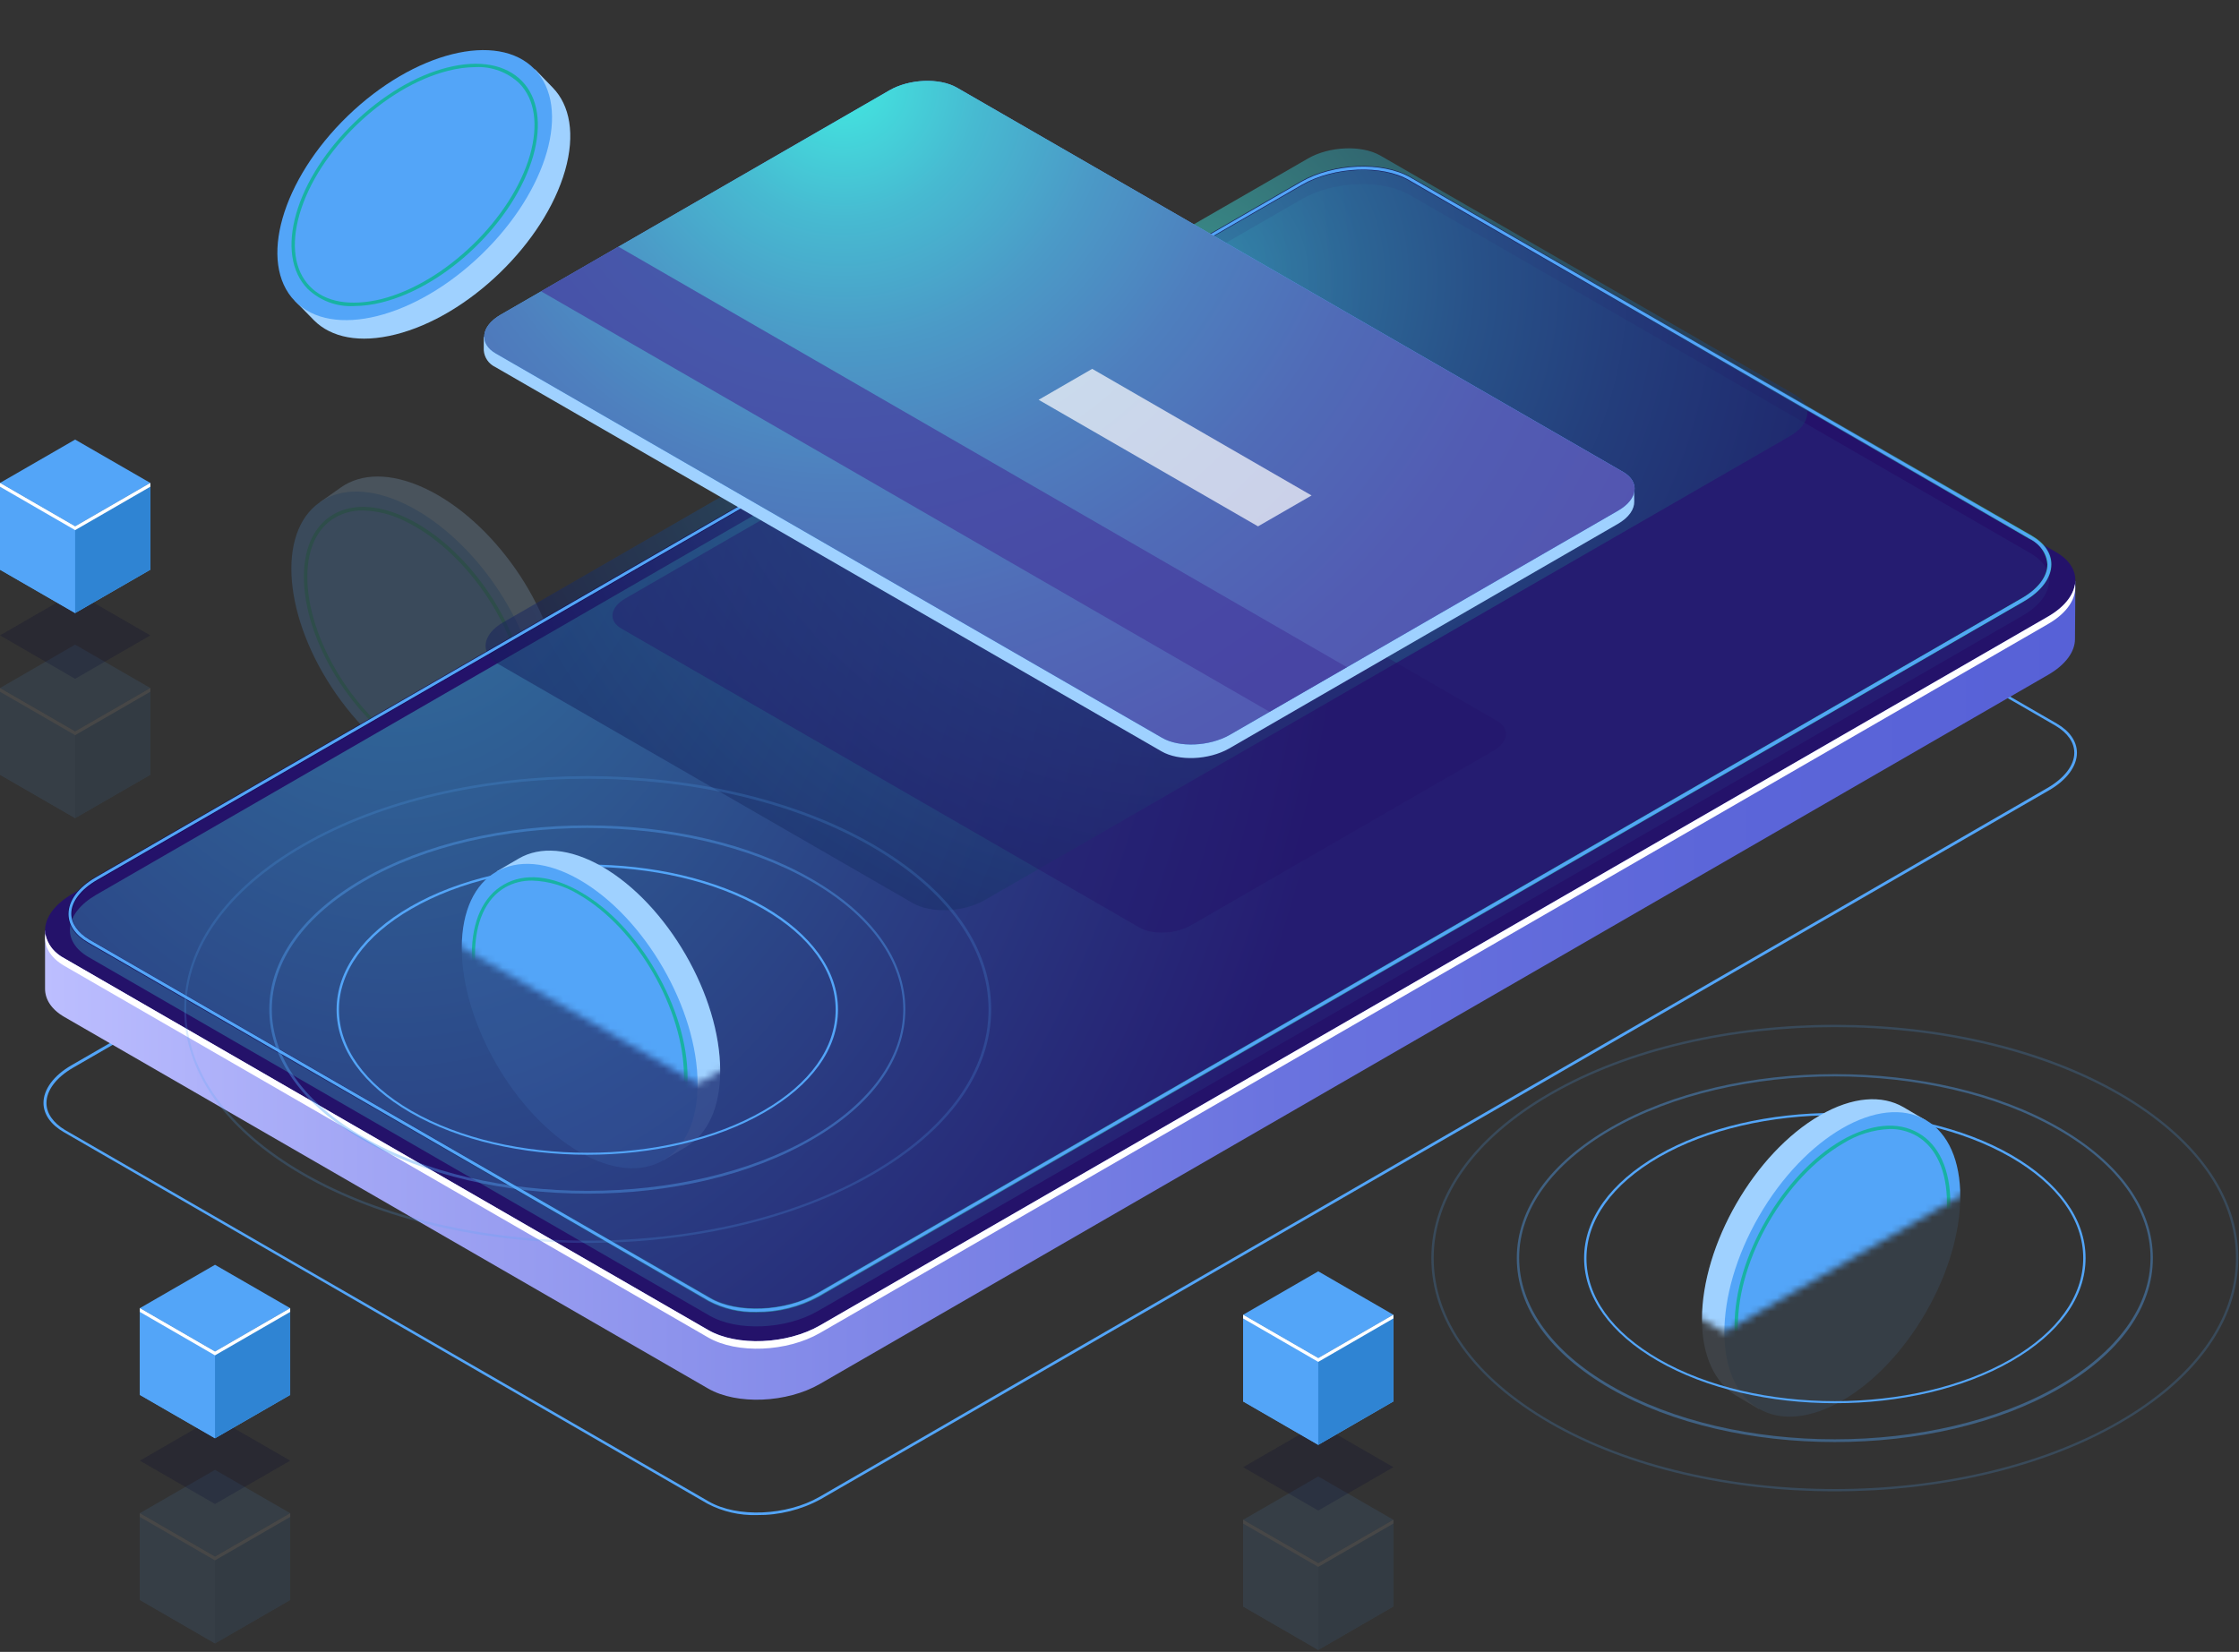 <?xml version="1.0" encoding="UTF-8"?> <svg xmlns="http://www.w3.org/2000/svg" width="332" height="245" viewBox="0 0 332 245" fill="none"><rect x="0" y="0" width="332" height="245" fill="#333333" stroke="none"/> <g opacity="0.2"> <path d="M83.01 101.116C82.06 90.006 73.11 77.166 63.01 72.426C57.95 70.056 53.57 70.176 50.57 72.276L47.44 74.486H48.44C46.89 76.756 46.15 79.976 46.49 83.966C47.44 95.076 56.39 107.966 66.49 112.656C69.319 114.153 72.558 114.69 75.72 114.186V115.076L78.9 112.836L79.02 112.746C81.92 110.606 83.48 106.586 83.01 101.116Z" fill="#9FD1FF"></path> <path d="M75.715 115.063C82.184 110.551 81.095 97.813 73.283 86.61C65.471 75.407 53.893 69.982 47.424 74.493C40.955 79.004 42.044 91.743 49.857 102.946C57.669 114.149 69.246 119.574 75.715 115.063Z" fill="#53A5F8"></path> <path d="M69.309 114.386C67.109 114.326 64.95 113.786 62.979 112.806C53.979 108.596 45.979 97.116 45.139 87.226C44.729 82.376 46.059 78.616 48.909 76.636C51.759 74.656 55.739 74.696 60.149 76.756C69.149 80.976 77.149 92.446 77.989 102.336C78.399 107.186 77.069 110.946 74.219 112.936C72.772 113.917 71.057 114.424 69.309 114.386ZM53.829 75.706C52.178 75.673 50.557 76.152 49.189 77.076C46.499 78.946 45.239 82.546 45.639 87.206C46.469 96.946 54.349 108.206 63.189 112.386C67.429 114.386 71.239 114.386 73.939 112.556C76.639 110.726 77.889 107.076 77.489 102.416C76.659 92.676 68.779 81.416 59.939 77.236C58.038 76.288 55.953 75.766 53.829 75.706Z" fill="#18B2A3"></path> </g> <path d="M112.219 224.707C109.682 224.781 107.169 224.202 104.919 223.027L9.449 167.907C7.529 166.797 6.449 165.257 6.449 163.577C6.449 161.577 7.959 159.507 10.609 157.987L192.729 52.877C197.679 50.017 205.199 49.707 209.499 52.187L304.969 107.307C306.889 108.417 307.969 109.957 307.969 111.647C307.969 113.647 306.459 115.707 303.809 117.227L121.689 222.357C118.785 223.935 115.525 224.744 112.219 224.707ZM202.219 50.897C198.983 50.867 195.793 51.662 192.949 53.207L10.839 158.357C8.329 159.807 6.889 161.717 6.889 163.597C6.889 165.127 7.889 166.537 9.649 167.597L105.129 222.707C109.309 225.117 116.649 224.807 121.489 222.017L303.579 116.877C306.089 115.427 307.579 113.517 307.579 111.647C307.579 110.107 306.579 108.697 304.819 107.647L209.309 52.547C207.117 51.406 204.669 50.844 202.199 50.917L202.219 50.897Z" fill="#53A5F8"></path> <path d="M307.74 86.176L294.02 88.546L209.39 39.706C205.15 37.246 197.73 37.556 192.83 40.386L30.93 133.866L6.68 138.036V146.636C6.68 148.206 7.6 149.706 9.54 150.826L105.01 205.946C109.26 208.396 116.68 208.086 121.58 205.256L303.68 100.096C306.32 98.576 307.68 96.636 307.68 94.776L307.74 86.176Z" fill="url(#paint0_linear_343_304)"></path> <path d="M105.02 197.266L9.55 142.136C5.3 139.686 5.84 135.406 10.741 132.576L192.83 27.446C197.73 24.616 205.15 24.306 209.39 26.756L304.87 81.886C309.11 84.336 308.58 88.616 303.68 91.446L121.59 196.576C116.69 199.406 109.31 199.706 105.02 197.266Z" fill="#24126A"></path> <path d="M303.68 91.446L121.59 196.576C116.69 199.406 109.27 199.716 105.02 197.266L9.55 142.136C8.832 141.792 8.204 141.286 7.715 140.658C7.226 140.03 6.889 139.297 6.73 138.516C6.47 140.286 7.39 142.006 9.55 143.256L105.02 198.376C109.27 200.826 116.69 200.526 121.59 197.696L303.68 92.556C306.62 90.866 307.97 88.646 307.68 86.616C307.43 88.316 306.09 90.056 303.68 91.446Z" fill="white"></path> <path d="M105.21 195.127L13.14 141.957C9.03 139.577 9.55 135.437 14.29 132.697L193 29.547C197.75 26.806 204.92 26.547 209 28.887L301.08 82.056C305.18 84.427 304.67 88.567 299.92 91.306L121.24 194.467C116.5 197.197 109.31 197.497 105.21 195.127Z" fill="url(#paint1_radial_343_304)"></path> <path style="mix-blend-mode:lighten" opacity="0.5" d="M135.334 133.934L73.852 98.466C71.107 96.885 71.455 94.124 74.62 92.297L193.958 23.502C197.13 21.675 201.918 21.501 204.643 23.055L266.151 58.536C268.889 60.117 268.549 62.878 265.377 64.706L146.039 133.487C142.873 135.314 138.072 135.515 135.334 133.934Z" fill="url(#paint2_radial_343_304)"></path> <path style="mix-blend-mode:lighten" opacity="0.8" d="M112.17 194.647C109.699 194.716 107.251 194.151 105.06 193.007L12.99 139.837C11.11 138.747 10.07 137.227 10.07 135.557C10.07 133.557 11.55 131.557 14.14 130.067L192.86 26.917C197.67 24.137 205 23.837 209.18 26.257L301.25 79.427C303.14 80.517 304.18 82.027 304.18 83.697C304.18 85.697 302.69 87.697 300.1 89.197L121.39 192.347C118.563 193.885 115.389 194.676 112.17 194.647ZM105.36 192.497C109.36 194.817 116.44 194.497 121.09 191.837L299.81 88.707C302.21 87.327 303.58 85.507 303.58 83.707C303.518 82.903 303.243 82.131 302.782 81.47C302.322 80.809 301.693 80.283 300.96 79.947L208.88 26.777C204.88 24.457 197.81 24.777 193.15 27.437L14.44 130.587C12.04 131.967 10.66 133.787 10.66 135.587C10.66 137.037 11.59 138.377 13.29 139.357L105.36 192.497Z" fill="url(#paint3_linear_343_304)"></path> <path d="M112.17 194.557C109.716 194.624 107.286 194.063 105.11 192.927L13.04 139.757C11.18 138.687 10.16 137.197 10.16 135.557C10.16 133.557 11.63 131.627 14.16 130.147L192.9 26.997C197.7 24.227 204.98 23.927 209.14 26.327L301.21 79.507C303.06 80.577 304.09 82.067 304.09 83.697C304.09 85.697 302.62 87.637 300.09 89.117L121.31 192.267C118.506 193.791 115.361 194.579 112.17 194.557ZM105.32 192.557C109.32 194.887 116.46 194.557 121.14 191.887L299.85 88.757C302.28 87.357 303.67 85.517 303.67 83.697C303.67 82.217 302.67 80.857 301 79.857L208.93 26.707C204.93 24.377 197.79 24.707 193.11 27.367L14.39 130.507C11.97 131.907 10.57 133.747 10.57 135.507C10.57 136.997 11.57 138.357 13.24 139.357L105.32 192.557Z" fill="#53A5F8"></path> <g opacity="0.1"> <path d="M195.47 231.836L184.33 225.406V238.266L195.47 244.706L206.61 238.266V225.406L195.47 231.836Z" fill="#53A5F8"></path> <path d="M195.47 244.706L184.33 238.266V225.406L195.47 231.836V244.706Z" fill="#53A5F8"></path> <path d="M206.611 238.266L195.471 244.706V231.836L206.611 225.406V238.266Z" fill="#2F84D3"></path> <path d="M195.47 231.837L184.33 225.407L195.47 218.977L206.61 225.407L195.47 231.837Z" fill="#53A5F8"></path> <path d="M195.47 231.836L184.33 225.406V225.966L195.47 232.396L206.61 225.966V225.406L195.47 231.836Z" fill="white"></path> </g> <path opacity="0.2" d="M195.47 224.037L184.33 217.607L195.47 211.177L206.61 217.607L195.47 224.037Z" fill="#03002D"></path> <path d="M195.47 201.426L184.33 194.996V207.856L195.47 214.296L206.61 207.856V194.996L195.47 201.426Z" fill="#53A5F8"></path> <path d="M195.47 214.296L184.33 207.856V194.996L195.47 201.426V214.296Z" fill="#53A5F8"></path> <path d="M206.611 207.856L195.471 214.296V201.426L206.611 194.996V207.856Z" fill="#2F84D3"></path> <path d="M195.47 201.427L184.33 194.997L195.47 188.557L206.61 194.997L195.47 201.427Z" fill="#53A5F8"></path> <path d="M195.47 201.426L184.33 194.996V195.546L195.47 201.986L206.61 195.546V194.996L195.47 201.426Z" fill="white"></path> <g opacity="0.1"> <path d="M31.88 230.866L20.74 224.426V237.296L31.88 243.736L43.03 237.296V224.426L31.88 230.866Z" fill="#53A5F8"></path> <path d="M31.88 243.736L20.74 237.296V224.426L31.88 230.866V243.736Z" fill="#53A5F8"></path> <path d="M43.031 237.296L31.881 243.736V230.866L43.031 224.426V237.296Z" fill="#2F84D3"></path> <path d="M31.88 230.866L20.74 224.426L31.88 217.996L43.03 224.426L31.88 230.866Z" fill="#53A5F8"></path> <path d="M31.88 230.866L20.74 224.426V224.986L31.88 231.426L43.03 224.986V224.426L31.88 230.866Z" fill="white"></path> </g> <path opacity="0.2" d="M31.88 223.066L20.74 216.636L31.88 210.196L43.03 216.636L31.88 223.066Z" fill="#03002D"></path> <path d="M31.88 200.457L20.74 194.017V206.887L31.88 213.317L43.03 206.887V194.017L31.88 200.457Z" fill="#53A5F8"></path> <path d="M31.88 213.317L20.74 206.887V194.017L31.88 200.457V213.317Z" fill="#53A5F8"></path> <path d="M43.031 206.887L31.881 213.317V200.457L43.031 194.017V206.887Z" fill="#2F84D3"></path> <path d="M31.88 200.456L20.74 194.016L31.88 187.586L43.03 194.016L31.88 200.456Z" fill="#53A5F8"></path> <path d="M31.88 200.457L20.74 194.017V194.577L31.88 201.017L43.03 194.577V194.017L31.88 200.457Z" fill="white"></path> <g opacity="0.1"> <path d="M11.14 108.477L0 102.047V114.907L11.14 121.337L22.29 114.907V102.047L11.14 108.477Z" fill="#53A5F8"></path> <path d="M11.14 121.337L0 114.907V102.047L11.14 108.477V121.337Z" fill="#53A5F8"></path> <path d="M22.291 114.907L11.141 121.337V108.477L22.291 102.047V114.907Z" fill="#2F84D3"></path> <path d="M11.14 108.476L0 102.046L11.14 95.606L22.29 102.046L11.14 108.476Z" fill="#53A5F8"></path> <path d="M11.14 108.477L0 102.047V102.597L11.14 109.037L22.29 102.597V102.047L11.14 108.477Z" fill="white"></path> </g> <path opacity="0.2" d="M11.14 100.677L0 94.237L11.14 87.807L22.29 94.237L11.14 100.677Z" fill="#03002D"></path> <path d="M11.14 78.066L0 71.626V84.496L11.14 90.926L22.29 84.496V71.626L11.14 78.066Z" fill="#53A5F8"></path> <path d="M11.14 90.926L0 84.496V71.626L11.14 78.066V90.926Z" fill="#53A5F8"></path> <path d="M22.291 84.496L11.141 90.926V78.066L22.291 71.626V84.496Z" fill="#2F84D3"></path> <path d="M11.14 78.066L0 71.626L11.14 65.196L22.29 71.626L11.14 78.066Z" fill="#53A5F8"></path> <path d="M11.14 78.066L0 71.626V72.186L11.14 78.626L22.29 72.186V71.626L11.14 78.066Z" fill="white"></path> <path opacity="0.4" d="M168.9 137.536L92.16 93.236C90.16 92.086 90.43 90.096 92.72 88.766L137.49 62.926C139.77 61.596 143.24 61.456 145.22 62.606L221.96 106.906C223.96 108.056 223.69 110.056 221.4 111.376L176.64 137.216C174.31 138.546 170.88 138.706 168.9 137.536Z" fill="#24126A"></path> <path d="M242.31 72.446L241.03 72.286C240.889 72.181 240.742 72.085 240.59 71.996L141.8 14.996C139.25 13.526 134.8 13.706 131.8 15.416L74.17 48.686C73.495 49.058 72.897 49.557 72.41 50.156L71.731 49.956V51.956C71.772 52.483 71.951 52.991 72.252 53.426C72.552 53.862 72.962 54.21 73.441 54.436L172.23 111.436C174.79 112.916 179.23 112.726 182.23 111.026L239.89 77.706C241.54 76.756 242.36 75.526 242.33 74.376L242.31 72.446Z" fill="#9FD1FF"></path> <path d="M172.31 109.426L73.52 52.426C70.97 50.956 71.29 48.376 74.24 46.676L131.87 13.406C134.82 11.696 139.28 11.516 141.87 12.986L240.66 69.986C243.21 71.456 242.89 74.036 239.94 75.736L182.31 109.016C179.31 110.706 174.86 110.906 172.31 109.426Z" fill="#53A5F8"></path> <path d="M172.31 109.426L73.52 52.426C70.97 50.956 71.29 48.376 74.24 46.676L131.87 13.406C134.82 11.696 139.28 11.516 141.87 12.986L240.66 69.986C243.21 71.456 242.89 74.036 239.94 75.736L182.31 109.016C179.31 110.706 174.86 110.906 172.31 109.426Z" fill="url(#paint4_radial_343_304)"></path> <path opacity="0.7" d="M188.241 105.566L80.211 43.196L91.681 36.576L199.711 98.946L188.241 105.566Z" fill="#453C9E"></path> <path opacity="0.7" d="M186.54 78.066L154.01 59.296L161.95 54.706L194.48 73.486L186.54 78.066Z" fill="white"></path> <path d="M58.65 49.606C69.47 46.906 80.72 36.016 83.79 25.296C85.32 19.926 84.51 15.616 81.96 12.996L79.31 10.256L79.46 11.256C76.96 10.086 73.67 9.866 69.78 10.836C58.96 13.536 47.71 24.426 44.64 35.146C43.628 38.184 43.628 41.468 44.64 44.506L43.76 44.646L46.48 47.426L46.59 47.536C49.11 50.046 53.31 50.946 58.65 49.606Z" fill="#9FD1FF"></path> <path d="M71.42 37.722C81.238 28.227 84.753 15.935 79.27 10.265C73.788 4.596 61.385 7.697 51.566 17.192C41.748 26.686 38.233 38.979 43.716 44.648C49.198 50.317 61.602 47.217 71.42 37.722Z" fill="#53A5F8"></path> <path d="M52.46 45.396C51.199 45.459 49.939 45.262 48.757 44.818C47.576 44.374 46.498 43.693 45.59 42.816C43.18 40.316 42.59 36.376 43.92 31.696C46.65 22.146 56.71 12.426 66.34 10.016C71.06 8.826 74.99 9.556 77.39 12.016C79.79 14.476 80.39 18.456 79.06 23.136C76.31 32.706 66.31 42.436 56.64 44.846C55.274 45.199 53.87 45.384 52.46 45.396ZM70.52 9.956C69.15 9.97 67.786 10.151 66.46 10.496C56.98 12.866 47.09 22.436 44.4 31.836C43.12 36.326 43.66 40.106 45.94 42.466C48.22 44.826 51.94 45.466 56.52 44.366C66 41.986 75.89 32.366 78.58 23.026C79.86 18.526 79.32 14.756 77.04 12.396C76.177 11.567 75.153 10.923 74.032 10.503C72.91 10.083 71.716 9.897 70.52 9.956Z" fill="#18B2A3"></path> <g opacity="0.1"> <path d="M106.792 158.836C106.792 147.686 98.962 134.126 89.302 128.546C84.462 125.756 80.082 125.496 76.921 127.336L73.612 129.266L74.612 129.356C72.871 131.486 71.852 134.636 71.852 138.646C71.852 149.796 79.682 163.356 89.342 168.926C92.032 170.658 95.21 171.472 98.402 171.246L98.332 172.126L101.692 170.126L101.822 170.046C104.892 168.196 106.792 164.316 106.792 158.836Z" fill="#9FD1FF"></path> <path d="M103.441 160.786C103.441 171.936 95.611 176.456 85.961 170.886C76.311 165.316 68.471 151.706 68.471 140.596C68.471 129.486 76.301 124.926 85.961 130.506C95.621 136.086 103.441 149.636 103.441 160.786Z" fill="#53A5F8"></path> </g> <path opacity="0.4" d="M87.09 177.036C75.02 177.036 62.96 174.376 53.78 169.036C44.85 163.886 39.93 157.036 39.93 149.706C39.93 142.376 44.85 135.526 53.78 130.376C72.14 119.766 102.03 119.766 120.39 130.376C129.33 135.536 134.24 142.376 134.24 149.706C134.24 157.036 129.33 163.886 120.4 169.036C111.21 174.376 99.15 177.036 87.09 177.036ZM87.09 122.806C75.09 122.806 63.09 125.436 53.96 130.716C45.13 135.806 40.31 142.566 40.31 149.706C40.31 156.846 45.17 163.646 53.99 168.706C72.26 179.256 101.99 179.256 120.26 168.706C129.08 163.616 133.94 156.856 133.94 149.706C133.94 142.556 129.08 135.766 120.26 130.706C111.09 125.446 99.08 122.806 87.08 122.806H87.09Z" fill="#53A5F8"></path> <path opacity="0.2" d="M87.091 184.346C71.781 184.346 56.471 180.976 44.821 174.256C33.491 167.706 27.311 159.006 27.311 149.706C27.311 140.406 33.541 131.706 44.861 125.206C68.171 111.746 106.101 111.746 129.411 125.206C140.731 131.736 146.971 140.446 146.971 149.706C146.971 158.966 140.731 167.706 129.411 174.216C117.701 180.976 102.391 184.346 87.091 184.346ZM87.091 115.496C71.85 115.496 56.6 118.836 45.001 125.546C33.791 132.016 27.61 140.606 27.61 149.746C27.61 158.886 33.791 167.476 45.001 173.946C68.21 187.356 106.001 187.356 129.191 173.946C140.401 167.466 146.581 158.876 146.581 149.736C146.581 140.596 140.401 132.006 129.191 125.536C117.581 118.846 102.311 115.496 87.081 115.496H87.091Z" fill="#53A5F8"></path> <path d="M87.09 171.266C77.58 171.266 68.09 169.176 60.84 165.006C53.84 160.936 49.91 155.516 49.91 149.746C49.91 143.976 53.79 138.556 60.83 134.486C75.31 126.136 98.83 126.136 113.34 134.486C120.34 138.556 124.26 143.976 124.26 149.746C124.26 155.516 120.38 160.936 113.31 165.006C106.1 169.176 96.59 171.266 87.09 171.266ZM87.09 128.566C77.64 128.566 68.2 130.636 61.01 134.796C54.08 138.796 50.26 144.106 50.26 149.746C50.26 155.386 54.08 160.746 61.01 164.746C75.39 173.046 98.78 173.046 113.16 164.746C120.1 160.746 123.91 155.426 123.91 149.746C123.91 144.066 120.1 138.796 113.16 134.796C105.97 130.636 96.53 128.566 87.09 128.566Z" fill="#53A5F8"></path> <mask id="mask0_343_304" style="mask-type:luminance" maskUnits="userSpaceOnUse" x="59" y="86" width="56" height="75"> <path d="M114.461 154.417L103.481 160.747L59.711 135.477V86.887L114.461 118.497V154.417Z" fill="white"></path> </mask> <g mask="url(#mask0_343_304)"> <path d="M106.792 158.836C106.792 147.686 98.962 134.126 89.302 128.546C84.462 125.756 80.082 125.496 76.921 127.336L73.612 129.266L74.612 129.356C72.871 131.486 71.852 134.636 71.852 138.646C71.852 149.796 79.682 163.356 89.342 168.926C92.032 170.658 95.21 171.472 98.402 171.246L98.332 172.126L101.692 170.126L101.822 170.046C104.892 168.196 106.792 164.316 106.792 158.836Z" fill="#9FD1FF"></path> <path d="M103.441 160.786C103.441 171.936 95.611 176.456 85.961 170.886C76.311 165.316 68.471 151.706 68.471 140.596C68.471 129.486 76.301 124.926 85.961 130.506C95.621 136.086 103.441 149.636 103.441 160.786Z" fill="#53A5F8"></path> <path d="M92.991 171.287C90.455 171.191 87.987 170.436 85.831 169.097C77.081 164.037 69.961 151.707 69.961 141.607C69.961 136.607 71.641 132.957 74.701 131.197C77.761 129.437 81.791 129.817 86.081 132.297C94.831 137.297 101.951 149.677 101.951 159.787C101.951 164.737 100.271 168.437 97.221 170.197C95.933 170.93 94.473 171.306 92.991 171.287ZM78.921 130.607C77.522 130.578 76.141 130.923 74.921 131.607C72.021 133.277 70.431 136.817 70.431 141.607C70.431 151.547 77.431 163.687 86.051 168.607C90.181 170.997 94.051 171.387 96.941 169.717C99.831 168.047 101.421 164.497 101.421 159.717C101.421 149.717 94.421 137.627 85.801 132.657C83.725 131.387 81.353 130.681 78.921 130.607Z" fill="#18B2A3"></path> </g> <g opacity="0.1"> <path d="M252.371 195.707C252.371 184.557 260.201 170.997 269.861 165.427C274.691 162.627 279.071 162.367 282.241 164.207L285.541 166.147L284.541 166.237C286.291 168.367 287.301 171.507 287.301 175.517C287.301 186.667 279.471 200.227 269.821 205.807C266.501 207.717 263.401 208.447 260.751 208.117L260.831 209.007L257.471 207.007L257.331 206.927C254.311 205.037 252.371 201.167 252.371 195.707Z" fill="#9FD1FF"></path> <path d="M285.55 194.669C292.379 182.841 292.378 170.055 285.548 166.112C278.718 162.169 267.645 168.561 260.816 180.389C253.987 192.217 253.988 205.002 260.818 208.946C267.648 212.889 278.721 206.497 285.55 194.669Z" fill="#53A5F8"></path> </g> <path opacity="0.4" d="M272.07 213.877C260.01 213.877 247.94 211.227 238.76 205.927C229.83 200.767 224.91 193.927 224.91 186.597C224.91 179.267 229.83 172.417 238.76 167.257C257.13 156.657 287.01 156.657 305.38 167.257C314.31 172.417 319.23 179.257 319.23 186.587C319.23 193.917 314.31 200.767 305.38 205.927C296.2 211.227 284.13 213.877 272.07 213.877ZM272.07 159.647C260.07 159.647 248.07 162.287 238.93 167.557C230.12 172.657 225.26 179.417 225.26 186.557C225.26 193.697 230.11 200.497 238.93 205.557C257.2 216.107 286.93 216.107 305.21 205.557C314.02 200.457 318.88 193.707 318.88 186.557C318.88 179.407 314.02 172.617 305.21 167.557C296.07 162.287 284.07 159.647 272.07 159.647Z" fill="#53A5F8"></path> <path opacity="0.2" d="M272.07 221.186C256.76 221.186 241.45 217.826 229.8 211.096C218.48 204.556 212.24 195.856 212.24 186.596C212.24 177.336 218.48 168.596 229.8 162.086C253.11 148.626 291.03 148.636 314.34 162.086C325.66 168.626 331.9 177.326 331.9 186.586C331.9 195.846 325.66 204.586 314.34 211.096C302.68 217.826 287.38 221.186 272.07 221.186ZM272.07 152.336C256.82 152.336 241.58 155.686 229.97 162.386C218.76 168.856 212.59 177.456 212.59 186.596C212.59 195.736 218.76 204.326 229.97 210.796C253.18 224.196 290.97 224.196 314.17 210.796C325.38 204.326 331.55 195.726 331.55 186.586C331.55 177.446 325.38 168.856 314.17 162.386C302.56 155.706 287.31 152.336 272.07 152.336Z" fill="#53A5F8"></path> <path d="M272.071 208.116C262.561 208.116 253.071 206.026 245.821 201.846C238.771 197.776 234.891 192.366 234.891 186.596C234.891 180.826 238.771 175.406 245.821 171.336C260.291 162.976 283.821 162.976 298.321 171.336C305.321 175.406 309.251 180.816 309.251 186.586C309.251 192.356 305.371 197.776 298.321 201.846C291.081 206.026 281.581 208.116 272.071 208.116ZM272.071 165.406C262.631 165.406 253.181 167.486 245.991 171.636C239.061 175.636 235.241 180.946 235.241 186.636C235.241 192.326 239.061 197.586 245.991 201.586C260.371 209.886 283.771 209.886 298.151 201.586C305.081 197.586 308.901 192.276 308.901 186.586C308.901 180.896 305.081 175.636 298.151 171.636C290.961 167.486 281.511 165.406 272.071 165.406Z" fill="#53A5F8"></path> <mask id="mask1_343_304" style="mask-type:luminance" maskUnits="userSpaceOnUse" x="244" y="123" width="56" height="75"> <path d="M244.689 191.257L255.679 197.597L299.449 172.327V123.727L244.689 155.347V191.257Z" fill="white"></path> </mask> <g mask="url(#mask1_343_304)"> <path d="M252.369 195.707C252.369 184.557 260.199 170.997 269.859 165.427C274.689 162.627 279.069 162.367 282.239 164.207L285.539 166.147L284.539 166.237C286.289 168.367 287.299 171.507 287.299 175.517C287.299 186.667 279.469 200.227 269.819 205.807C266.499 207.717 263.399 208.447 260.749 208.117L260.829 209.007L257.469 207.007L257.329 206.927C254.309 205.037 252.369 201.167 252.369 195.707Z" fill="#9FD1FF"></path> <path d="M285.548 194.669C292.377 182.841 292.376 170.055 285.546 166.112C278.716 162.169 267.643 168.561 260.814 180.389C253.985 192.217 253.986 205.002 260.816 208.946C267.646 212.889 278.719 206.497 285.548 194.669Z" fill="#53A5F8"></path> <path d="M266.169 208.127C264.689 208.146 263.229 207.773 261.939 207.047C258.889 205.277 257.199 201.587 257.199 196.637C257.199 186.527 264.319 174.197 273.069 169.137C277.359 166.667 281.399 166.277 284.459 168.037C287.519 169.797 289.199 173.497 289.199 178.447C289.199 188.557 282.079 200.887 273.319 205.937C271.169 207.28 268.703 208.035 266.169 208.127ZM280.229 167.447C277.78 167.545 275.399 168.279 273.319 169.577C264.709 174.577 257.699 186.687 257.699 196.637C257.699 201.397 259.299 204.937 262.189 206.637C265.079 208.337 268.949 207.917 273.069 205.537C281.689 200.537 288.699 188.427 288.699 178.477C288.699 173.717 287.099 170.167 284.209 168.477C282.997 167.786 281.624 167.431 280.229 167.447Z" fill="#18B2A3"></path> </g> <defs> <linearGradient id="paint0_linear_343_304" x1="6.68" y1="122.796" x2="307.74" y2="122.796" gradientUnits="userSpaceOnUse"> <stop stop-color="#BCBEFF"></stop> <stop offset="0.15" stop-color="#A3A7F5"></stop> <stop offset="0.39" stop-color="#8289E8"></stop> <stop offset="0.61" stop-color="#6A73DF"></stop> <stop offset="0.82" stop-color="#5C66D9"></stop> <stop offset="1" stop-color="#5761D7"></stop> </linearGradient> <radialGradient id="paint1_radial_343_304" cx="0" cy="0" r="1" gradientUnits="userSpaceOnUse" gradientTransform="translate(58.955 57.565) rotate(-90) scale(336.879 240.238)"> <stop stop-color="#3379A2"></stop> <stop offset="0.599" stop-color="#251C71"></stop> </radialGradient> <radialGradient id="paint2_radial_343_304" cx="0" cy="0" r="1" gradientUnits="userSpaceOnUse" gradientTransform="translate(176.99 41.276) scale(188.881 188.644)"> <stop stop-color="#42E8E0"></stop> <stop offset="0.11" stop-color="#37B6BF"></stop> <stop offset="0.22" stop-color="#2C87A1"></stop> <stop offset="0.34" stop-color="#235F87"></stop> <stop offset="0.46" stop-color="#1C3F72"></stop> <stop offset="0.58" stop-color="#162561"></stop> <stop offset="0.71" stop-color="#121355"></stop> <stop offset="0.85" stop-color="#10084E"></stop> <stop offset="1" stop-color="#0F054C"></stop> </radialGradient> <linearGradient id="paint3_linear_343_304" x1="199.14" y1="165.387" x2="115.1" y2="53.867" gradientUnits="userSpaceOnUse"> <stop stop-color="#42E8E0"></stop> <stop offset="0.11" stop-color="#37B6BF"></stop> <stop offset="0.22" stop-color="#2C87A1"></stop> <stop offset="0.34" stop-color="#235F87"></stop> <stop offset="0.46" stop-color="#1C3F72"></stop> <stop offset="0.58" stop-color="#162561"></stop> <stop offset="0.71" stop-color="#121355"></stop> <stop offset="0.85" stop-color="#10084E"></stop> <stop offset="1" stop-color="#0F054C"></stop> </linearGradient> <radialGradient id="paint4_radial_343_304" cx="0" cy="0" r="1" gradientUnits="userSpaceOnUse" gradientTransform="translate(124.73 11.866) scale(186.31 186.31)"> <stop stop-color="#42E8E0"></stop> <stop offset="0.02" stop-color="#43E0DE"></stop> <stop offset="0.11" stop-color="#47BAD1"></stop> <stop offset="0.21" stop-color="#4B9AC7"></stop> <stop offset="0.32" stop-color="#4E7FBE"></stop> <stop offset="0.44" stop-color="#506BB7"></stop> <stop offset="0.58" stop-color="#525CB3"></stop> <stop offset="0.74" stop-color="#5354B0"></stop> <stop offset="1" stop-color="#5351AF"></stop> </radialGradient> </defs> </svg> 